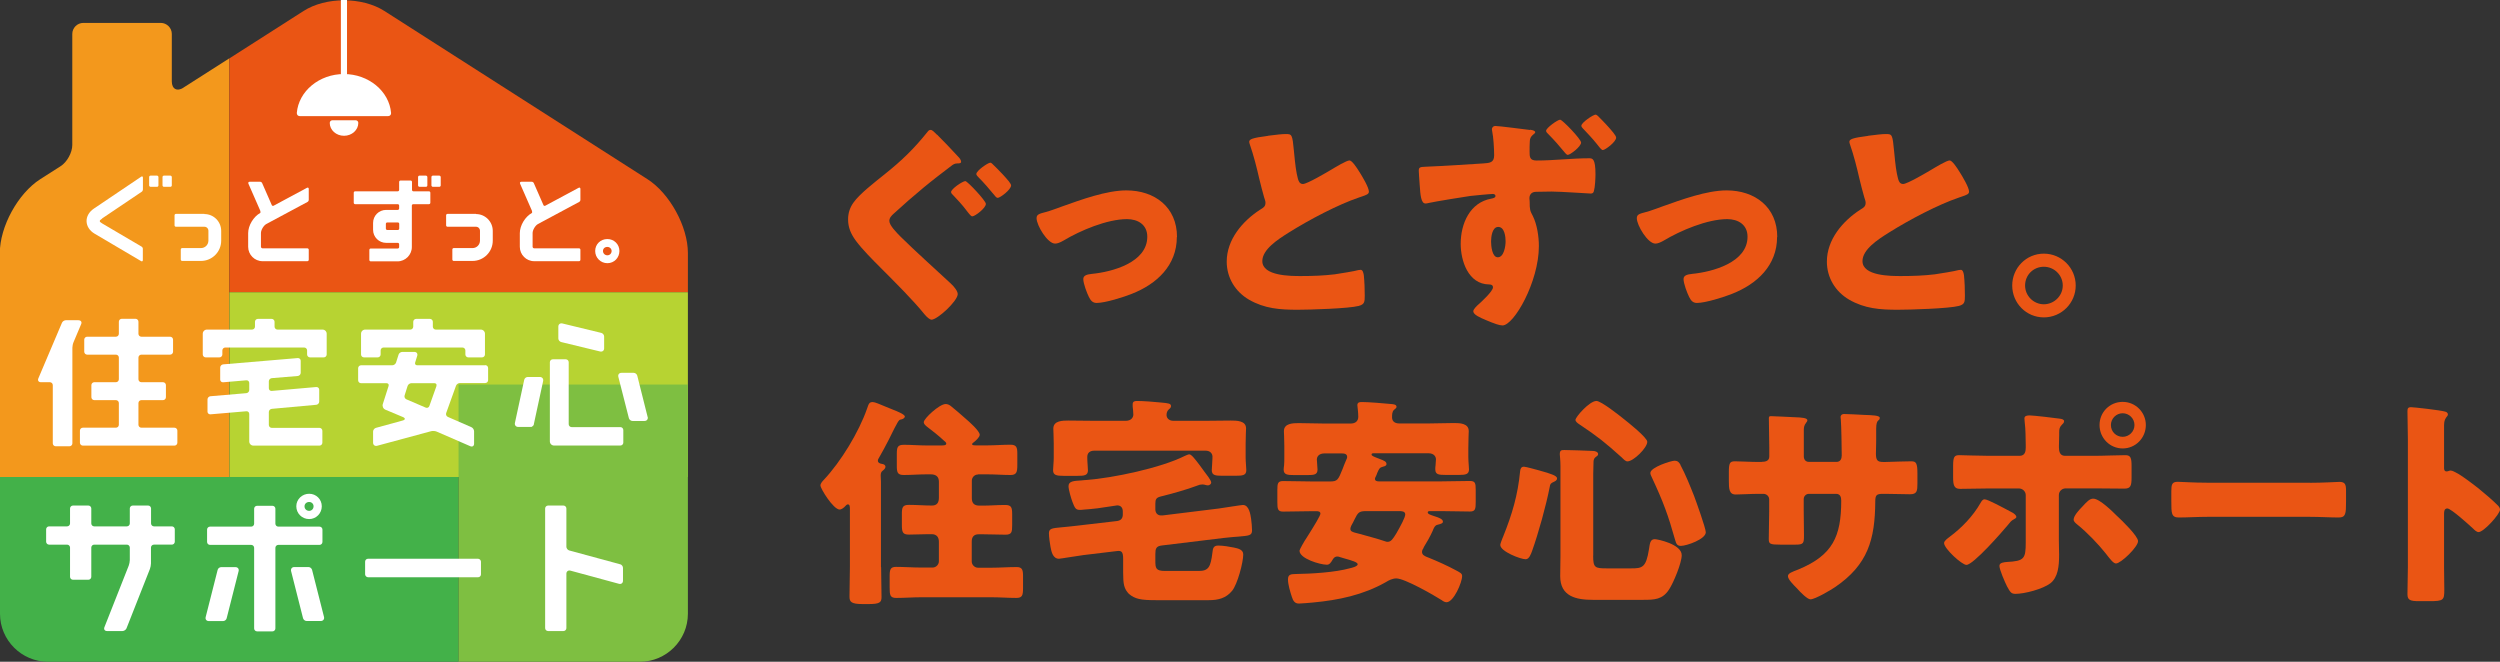<?xml version="1.0" encoding="UTF-8"?>
<svg id="_レイヤー_2" data-name="レイヤー 2" xmlns="http://www.w3.org/2000/svg" viewBox="0 0 301.21 79.73">
  <rect x="0" y="0" width="301.21" height="79.73" fill="#333333" stroke="none"/>
  <defs>
    <style>
      .cls-1 {
        fill: #7ebf41;
      }

      .cls-2 {
        fill: #b7d332;
      }

      .cls-3 {
        fill: #43b149;
      }

      .cls-4 {
        fill: #f3981c;
      }

      .cls-5 {
        fill: #fff;
      }

      .cls-6 {
        fill: #ea5514;
      }
    </style>
  </defs>
  <g id="text">
    <g>
      <g>
        <path class="cls-6" d="M112.9,16.22c.73.73,1.72,1.75,2.55,2.66.13.13.35.38.35.62,0,.16-.16.19-.48.19-.27,0-.46.11-.67.27-1.13.86-2.26,1.72-3.36,2.63-1.26,1.05-2.44,2.07-3.6,3.14-.27.24-.54.51-.54.89,0,.54.89,1.42,1.37,1.91,1.8,1.77,3.81,3.57,5.96,5.56.54.48.91,1.02.91,1.34,0,.83-2.44,3.09-3.17,3.09-.16,0-.51-.27-.78-.59-1.48-1.83-3.52-3.84-5.34-5.67-.97-.97-2.2-2.2-2.98-3.25-.59-.81-.94-1.58-.94-2.58,0-.75.21-1.4.64-2.01.73-1.05,2.58-2.47,3.71-3.38,2.12-1.69,3.6-3.12,5.24-5.18.08-.11.19-.21.35-.21.21,0,.46.27.78.59ZM118.78,24.57c0,.51-1.32,1.5-1.64,1.5-.11,0-.27-.16-.56-.54-.67-.91-1.34-1.58-1.69-1.96-.13-.13-.3-.27-.3-.43,0-.38,1.4-1.32,1.72-1.32.24,0,2.47,2.36,2.47,2.74ZM119.72,19.9c.16.16.7.67,1.13,1.15.54.59.97,1.07.97,1.29,0,.51-1.32,1.5-1.61,1.5-.16,0-.32-.21-.4-.32-.62-.75-1.24-1.48-1.91-2.15-.08-.08-.27-.27-.27-.4,0-.4,1.4-1.37,1.69-1.37.11,0,.27.16.4.3Z"/>
        <path class="cls-6" d="M141.79,28.55c0,3.44-2.42,5.67-5.42,6.85-.99.4-3.22,1.1-4.24,1.1-.51,0-.73-.32-.94-.73-.24-.48-.67-1.61-.67-2.15,0-.43.43-.56,1.02-.62,2.47-.24,6.69-1.37,6.69-4.48,0-1.45-1.13-2.12-2.44-2.12-2.39,0-5.64,1.37-7.68,2.6-.38.21-.7.35-.99.35-.91,0-2.23-2.2-2.23-3.06,0-.46.32-.54,1.13-.75.51-.13,1.42-.48,1.96-.67,2.28-.81,5.32-1.93,7.73-1.93,3.41,0,6.1,2.01,6.1,5.61Z"/>
        <path class="cls-6" d="M152.75,16.36c1.05-.13,1.67-.21,2.18-.21.73,0,.78.05.97,2.07.16,1.72.27,2.52.46,3.25.08.32.21.7.62.7.51,0,2.9-1.42,3.49-1.77.4-.24,1.77-1.07,2.12-1.07.3,0,.86.83,1.24,1.45.3.48,1.1,1.8,1.1,2.31,0,.3-.3.4-.86.59-.11.05-.24.08-.38.13-2.44.83-5.85,2.6-8.46,4.24-1.29.81-3.14,2.01-3.14,3.41,0,1.8,3.41,1.8,4.65,1.8,1.37,0,2.79-.05,4.08-.21.56-.08,2.42-.38,2.85-.51.08,0,.19-.03.27-.03.27,0,.35.46.38.67.08.78.11,1.67.11,2.44s-.03,1.05-.73,1.24c-1.24.32-5.88.46-7.36.46-2.12,0-3.97-.13-5.85-1.21-1.67-.97-2.69-2.66-2.69-4.59,0-2.66,1.91-4.89,4.03-6.26.4-.24.64-.38.64-.83,0-.19-.08-.4-.16-.64-.21-.73-.4-1.48-.59-2.26-.3-1.32-.67-2.79-1.13-4.11-.03-.08-.08-.24-.08-.32,0-.32.32-.48,2.26-.73Z"/>
        <path class="cls-6" d="M184.35,15.63c.4.05.62.16.62.3,0,.08-.08.16-.19.24-.19.16-.43.35-.46.81-.03.43-.03.83-.03,1.26,0,.64,0,1.1.83,1.1,2.12,0,4.24-.27,6.36-.27.38,0,.75.03.75,1.91,0,.51-.05,1.56-.19,2.04-.05.21-.16.3-.38.3s-3.65-.24-4.73-.24c-.59,0-1.26.03-1.85.03-.51,0-.81.3-.81.78,0,.13.03.27.03.38,0,1.02.05,1.13.38,1.75.51,1.02.73,2.47.73,3.63,0,4.32-3.01,9.56-4.38,9.56-.38,0-.97-.21-1.99-.64-.7-.3-1.53-.64-1.53-1.07,0-.27.48-.7.7-.89.35-.32,1.67-1.53,1.67-1.99,0-.3-.27-.35-.48-.35-2.5-.03-3.41-2.85-3.41-4.89,0-2.42,1.1-5,3.71-5.45.24-.05.48-.11.48-.32,0-.13-.11-.24-.32-.24-.32,0-2.26.19-2.71.24-.62.08-4.38.7-4.94.83-.21.05-.35.08-.46.08-.54,0-.62-1.02-.7-2.23-.05-.73-.11-1.48-.11-1.72,0-.4.13-.46.81-.48,2.69-.11,4.83-.27,6.98-.4.73-.05,1.29-.08,1.29-.97,0-.75-.08-2.2-.24-2.93,0-.08-.03-.16-.03-.21,0-.16.11-.4.43-.4.46,0,3.46.4,4.16.48ZM179.65,29.09c0,.51.11,1.91.81,1.91.75,0,.94-1.37.94-1.91s-.11-1.75-.89-1.75c-.73,0-.86,1.21-.86,1.75ZM190.5,17.16c0,.51-1.32,1.5-1.61,1.5-.11,0-.27-.16-.35-.27-.78-.94-1.15-1.37-1.99-2.23-.11-.11-.27-.24-.27-.4,0-.35,1.4-1.34,1.69-1.34.27,0,2.52,2.34,2.52,2.74ZM192.52,13.97c.27.27.64.64,1.02,1.05.64.7,1.18,1.32,1.18,1.56,0,.51-1.32,1.5-1.61,1.5-.16,0-.46-.4-.73-.75-.51-.64-1.1-1.26-1.69-1.88-.11-.11-.16-.21-.16-.3,0-.38,1.42-1.34,1.72-1.34.05,0,.16.05.27.16Z"/>
        <path class="cls-6" d="M214.11,28.55c0,3.44-2.42,5.67-5.42,6.85-.99.4-3.22,1.1-4.24,1.1-.51,0-.73-.32-.94-.73-.24-.48-.67-1.61-.67-2.15,0-.43.43-.56,1.02-.62,2.47-.24,6.69-1.37,6.69-4.48,0-1.45-1.13-2.12-2.44-2.12-2.39,0-5.64,1.37-7.68,2.6-.38.21-.7.35-.99.35-.91,0-2.23-2.2-2.23-3.06,0-.46.32-.54,1.13-.75.51-.13,1.42-.48,1.96-.67,2.28-.81,5.32-1.93,7.73-1.93,3.41,0,6.1,2.01,6.1,5.61Z"/>
        <path class="cls-6" d="M225.06,16.36c1.05-.13,1.67-.21,2.18-.21.73,0,.78.05.97,2.07.16,1.72.27,2.52.46,3.25.08.32.21.7.62.7.51,0,2.9-1.42,3.49-1.77.4-.24,1.77-1.07,2.12-1.07.3,0,.86.83,1.24,1.45.3.48,1.1,1.8,1.1,2.31,0,.3-.3.4-.86.59-.11.05-.24.08-.38.13-2.44.83-5.85,2.6-8.46,4.24-1.29.81-3.14,2.01-3.14,3.41,0,1.8,3.41,1.8,4.65,1.8,1.37,0,2.79-.05,4.08-.21.56-.08,2.42-.38,2.85-.51.08,0,.19-.03.27-.03.27,0,.35.46.38.67.08.78.11,1.67.11,2.44s-.03,1.05-.73,1.24c-1.24.32-5.88.46-7.36.46-2.12,0-3.97-.13-5.85-1.21-1.67-.97-2.69-2.66-2.69-4.59,0-2.66,1.91-4.89,4.03-6.26.4-.24.64-.38.64-.83,0-.19-.08-.4-.16-.64-.21-.73-.4-1.48-.59-2.26-.3-1.32-.67-2.79-1.13-4.11-.03-.08-.08-.24-.08-.32,0-.32.32-.48,2.26-.73Z"/>
        <path class="cls-6" d="M250.09,34.4c0,2.12-1.72,3.84-3.84,3.84s-3.81-1.72-3.81-3.84,1.69-3.84,3.81-3.84,3.84,1.72,3.84,3.84ZM243.99,34.4c0,1.24,1.02,2.26,2.26,2.26s2.28-1.02,2.28-2.26-1.02-2.26-2.28-2.26-2.26.99-2.26,2.26Z"/>
        <path class="cls-6" d="M106.16,68.32c0,1.21.05,2.42.05,3.63,0,.64-.24.83-1.58.83h-.7c-1.37,0-1.58-.27-1.58-.89,0-1.21.05-2.39.05-3.57v-6.93c0-.3,0-.62-.24-.62-.11,0-.21.08-.3.19-.16.19-.46.43-.7.43-.75,0-2.31-2.52-2.31-2.9,0-.24.24-.51.4-.67,2.09-2.23,4.22-5.75,5.21-8.57.21-.62.27-.81.7-.81.24,0,.94.3,1.5.54.24.11.46.19.59.24.05.03.13.05.27.11.54.21,1.5.59,1.5.86,0,.13-.21.32-.46.35-.27.03-.32.08-1.48,2.44-.3.59-.86,1.64-1.18,2.18-.08.13-.13.21-.13.35,0,.27.3.35.48.38.21.03.43.11.43.35,0,.21-.21.38-.38.51s-.19.38-.19.56c0,.24.03.51.03.75v10.26ZM117.84,57.17c-.43,0-.75.35-.75.75v2.09c0,.64.3.91.94.91h.35c.91,0,1.8-.08,2.71-.08.78,0,.86.3.86,1.13v1.32c0,.81-.05,1.13-.81,1.13-.94,0-1.85-.05-2.77-.05h-.46c-.56,0-.83.32-.83.86v2.42c0,.4.35.75.75.75h1.64c.99,0,2.01-.08,3.01-.08.67,0,.78.32.78,1.07v1.5c0,.86-.11,1.15-.81,1.15-.99,0-1.99-.08-2.98-.08h-8.49c-.99,0-1.99.08-3.01.08-.73,0-.78-.35-.78-1.24v-1.45c0-.73.11-1.05.75-1.05,1.02,0,2.04.08,3.03.08h1.4c.4,0,.75-.35.75-.75v-2.36c0-.54-.27-.91-.86-.91h-.46c-.75,0-1.5.05-2.28.05s-.86-.3-.86-1.21v-1.24c0-.83.08-1.13.86-1.13.94,0,1.85.08,2.77.08.62,0,.83-.38.83-.94v-1.93c0-.64-.38-.89-.99-.89h-.51c-.91,0-1.83.08-2.71.08-.78,0-.86-.3-.86-1.15v-1.34c0-.86.08-1.15.86-1.15.89,0,1.8.08,2.71.08h1.72c.38,0,.67,0,.67-.24,0-.11-.13-.21-.35-.4-.54-.51-1.32-1.13-1.96-1.61-.19-.16-.4-.32-.4-.56,0-.43,1.88-2.18,2.63-2.18.24,0,.4.08.59.21.62.51,1.24,1.02,1.83,1.56.38.32,1.69,1.48,1.69,1.93,0,.3-.51.75-.73.91-.13.11-.19.16-.19.21,0,.16.24.16.46.16h1.42c.91,0,1.83-.08,2.74-.08.73,0,.83.32.83,1.07v1.34c0,.89-.08,1.24-.83,1.24-.91,0-1.83-.08-2.74-.08h-1.18Z"/>
        <path class="cls-6" d="M130.46,66.89c-.46.05-2.69.43-2.87.43-.73,0-.91-.83-1.02-1.42-.08-.43-.19-1.21-.19-1.64,0-.59.35-.62,1.53-.73.48-.05,1.24-.11,1.83-.19l4.81-.56c.48-.05.73-.32.73-.78v-.38c0-.51-.3-.73-.67-.73-.08,0-1.99.3-2.36.35-.56.08-1.13.11-1.69.16-.16.03-.32.03-.48.03-.48,0-.59-.24-.86-.94-.16-.4-.48-1.5-.48-1.91,0-.62.64-.64,1.58-.7.16-.03.38-.03.56-.05,3.25-.24,8.97-1.45,11.87-2.9.13-.05.4-.19.54-.19.27,0,.7.59,1.24,1.29.19.27.38.54.59.81.16.21.81,1.02.81,1.29,0,.19-.21.35-.4.35-.11,0-.3-.05-.4-.08s-.21-.03-.3-.03c-.19,0-.38.05-.56.13-1.26.48-3.09.99-4.43,1.32-.51.13-.64.32-.64.86v.67c0,.54.35.75.67.75h.21l6.74-.83c.59-.08,2.74-.43,2.93-.43.75,0,.91,1.15.99,1.69.05.38.11.99.11,1.37,0,.62-.35.64-1.61.75-.46.03-1.05.08-1.77.16l-7.49.91c-.7.08-.78.4-.78,1.05v.78c0,.91.05,1.24,1.18,1.24h4.03c1.21,0,1.45-.46,1.67-2.23.05-.51.13-.83.7-.83s1.34.13,1.88.24c.51.11,1.13.24,1.13.83,0,.97-.7,3.6-1.34,4.38-.75.91-1.69,1.13-2.82,1.13h-6.36c-1.8,0-2.5-.13-3.25-.75-.59-.62-.7-1.15-.7-2.58v-1.64c0-.91-.21-1.02-.81-.94l-4,.48ZM146.09,55.08c0-.51-.35-.78-.83-.78h-13.43c-.48,0-.83.24-.83.75v.11c0,.51.08,1.18.08,1.5,0,.62-.43.67-1.24.67h-1.72c-.81,0-1.24-.08-1.24-.67,0-.32.08-.99.08-1.5v-1.69c0-.78-.05-1.61-.05-1.83,0-.97,1.13-.97,1.83-.97,1.05,0,2.07.03,3.09.03h3.81c.67,0,.91-.43.91-.75,0-.19-.05-.78-.08-.97v-.27c0-.35.24-.4.54-.4.7,0,2.18.11,2.9.19.86.08,1.18.11,1.18.43,0,.19-.13.27-.3.43s-.24.4-.24.64c0,.32.24.7.83.7h3.84c1.02,0,2.04-.03,3.06-.03.7,0,1.85,0,1.85.94,0,.19-.05,1.02-.05,1.85v1.69c0,.54.08,1.15.08,1.5,0,.62-.43.67-1.32.67h-1.58c-.81,0-1.26-.05-1.26-.67,0-.32.08-.99.08-1.42v-.16Z"/>
        <path class="cls-6" d="M171.54,65.98c-.11.16-.21.32-.21.51,0,.35.27.48.59.62l.21.08c1.13.46,2.26.97,3.3,1.53.56.3.73.38.73.7,0,.75-1.02,3.14-1.88,3.14-.19,0-.43-.13-.56-.24-.97-.62-4.48-2.63-5.48-2.63-.46,0-.89.21-1.29.46-2.71,1.53-5.64,2.15-8.73,2.44-.38.03-1.37.13-1.72.13-.48,0-.7-.3-.86-.83-.19-.59-.46-1.45-.46-2.09s.43-.62.94-.64c1.91-.03,4.73-.19,6.55-.7.21-.05.91-.21.91-.48,0-.24-.75-.46-1.5-.67-.24-.08-.48-.13-.7-.21-.08-.03-.16-.05-.27-.05-.21,0-.4.13-.51.32-.24.4-.4.67-.73.67-.81,0-3.3-.73-3.3-1.69,0-.13.56-1.13.91-1.64.89-1.4,1.61-2.6,1.61-2.82,0-.3-.35-.3-.51-.3h-.46c-1.15,0-2.34.05-3.52.05-.64,0-.7-.3-.7-1.13v-1.48c0-.78.05-1.07.7-1.07,1.18,0,2.36.05,3.52.05h2.12c.91,0,.99-.19,1.53-1.53.11-.3.24-.64.43-1.07.05-.11.11-.21.11-.35,0-.43-.43-.43-.75-.43h-1.99c-.67,0-.91.4-.91.73,0,.21.08.99.08,1.21,0,.62-.4.67-1.21.67h-1.58c-.86,0-1.29-.05-1.29-.67,0-.13.03-.35.05-.48.03-.32.03-.64.03-.97v-1.4c0-.86-.05-1.53-.05-1.77,0-.94,1.07-.97,1.77-.97.99,0,2.01.05,3.03.05h3.25c.59,0,.91-.32.91-.81,0-.59-.11-1.29-.11-1.4,0-.38.32-.38.59-.38.75,0,2.69.16,3.49.24.3.03.64.05.64.35,0,.11-.13.21-.3.35-.24.21-.24.59-.24.91,0,.51.38.73.86.73h3.57c1.02,0,2.04-.05,3.06-.05.67,0,1.75.03,1.75.97,0,.16-.05,1.1-.05,2.09v1.07c0,.32.03.64.05.97,0,.13.03.35.03.48,0,.59-.4.67-1.18.67h-1.67c-.81,0-1.21-.05-1.21-.67,0-.13,0-.35.03-.48,0-.11.05-.64.05-.73,0-.27-.19-.73-.91-.73h-6.5c-.21,0-.35,0-.35.16s.32.27.94.51c.64.24.86.35.86.64,0,.19-.24.27-.4.3-.43.11-.48.24-.7.73-.05.13-.11.32-.21.51-.05.08-.08.13-.08.24,0,.27.3.3.48.3h7.44c1.15,0,2.34-.05,3.52-.05.64,0,.7.27.7,1.05v1.5c0,.83-.05,1.13-.7,1.13-1.18,0-2.34-.05-3.52-.05h-1.29c-.08,0-.27,0-.27.16,0,.21.4.32.97.51.24.08.86.27.86.59,0,.21-.19.27-.7.4-.27.08-.38.32-.54.73-.32.7-.7,1.37-1.1,2.01ZM164.59,61.58c-.89,0-.99.21-1.4,1.02-.11.21-.21.46-.38.73-.05.13-.11.24-.11.4,0,.3.27.38.78.51l.32.08c1.05.3,2.09.56,3.12.91.13.05.16.05.27.05.4,0,.62-.32,1.05-1.02.54-.94,1.07-1.93,1.07-2.28,0-.4-.46-.4-.75-.4h-3.97Z"/>
        <path class="cls-6" d="M185.48,56.69c1.4.38,2.12.64,2.12.94,0,.24-.21.35-.4.43-.35.16-.43.24-.48.59-.43,2.23-1.37,5.61-2.12,7.71-.13.35-.35,1.02-.78,1.02-.62,0-3.06-.94-3.06-1.72,0-.13.16-.56.27-.83.03-.08.05-.13.08-.19,1.07-2.66,1.77-5,2.04-7.87.03-.27.11-.54.46-.54.24,0,1.56.38,1.88.46ZM191.95,66.95c0,1.45.21,1.53,1.64,1.53h2.93c1.34,0,1.8-.08,2.15-2.28.11-.62.11-1.24.7-1.24.3,0,3.25.59,3.25,1.93,0,.94-.99,3.33-1.53,4.14-.78,1.21-1.77,1.24-3.09,1.24h-6.1c-1.99,0-3.92-.4-3.92-2.85,0-.81.03-1.58.03-2.39v-10.9c0-.73-.08-1.21-.08-1.4,0-.48.19-.51.54-.51.64,0,2.79.08,3.44.11.3,0,.64.13.64.38,0,.16-.13.24-.32.38-.24.19-.24.46-.24.73,0,.13-.03.81-.03,1.26v9.88ZM192.35,48.31c.56,0,2.77,1.75,3.3,2.18.48.38,2.82,2.23,2.82,2.74,0,.73-1.67,2.36-2.39,2.36-.24,0-.48-.27-.67-.46-2.04-1.83-2.87-2.5-5.16-4.03-.16-.11-.43-.3-.43-.51,0-.35,1.69-2.28,2.52-2.28ZM202.45,55.99c.62,1.15,1.18,2.55,1.67,3.79.24.64,1.4,3.87,1.4,4.35,0,.83-2.31,1.64-3.01,1.64-.46,0-.56-.3-.67-.67-.86-3.06-1.45-4.65-2.79-7.52-.08-.19-.21-.4-.21-.59,0-.7,2.52-1.48,2.9-1.48.43,0,.56.21.73.48Z"/>
        <path class="cls-6" d="M212.28,55.64c.27,0,.89-.03.89-.62v-1.15c0-1.15-.05-2.31-.05-3.46,0-.19.03-.27.24-.27.54,0,2.2.11,2.9.13.86.03,1.5.08,1.5.38,0,.08-.11.24-.16.3-.21.27-.27.51-.27.83v3.2c0,.38.21.67.62.67h3.33c.46,0,.62-.38.62-.78,0-.75-.05-3.73-.11-4.32,0-.11-.03-.21-.03-.32,0-.21.19-.35.4-.35.38,0,1.96.08,2.44.11.91.03,1.88.05,1.88.35,0,.46-.43.05-.43,1.32v1.5c0,.48-.03.97-.03,1.48,0,.78.16,1.02.86,1.02h.32c.67-.03,2.85-.08,3.09-.08.59,0,.73.24.73,1.5v1.18c0,.89-.05,1.29-.89,1.29-.97,0-1.96-.05-2.93-.05h-.32c-.78,0-.94.13-.94.94-.03,4.57-.89,7.6-4.83,10.29-.51.35-2.42,1.48-2.98,1.48-.35,0-1.15-.78-1.64-1.34-.43-.43-1.07-1.07-1.07-1.45,0-.35.48-.51,1.26-.81,4.14-1.72,5.16-3.97,5.16-8.3,0-.43-.13-.81-.62-.81h-3.28c-.35,0-.62.3-.62.62v1.42c0,1.1.03,2.6.03,2.95,0,.94-.03,1.13-.99,1.13h-1.88c-1.21,0-1.37-.08-1.37-.67,0-1.13.05-2.23.05-3.33v-1.45c0-.38-.32-.67-.7-.67h-.54c-1.05,0-2.09.08-2.79.08-.81,0-.83-.7-.83-1.69v-.99c0-1.1.11-1.32.73-1.32.56,0,1.88.08,2.9.08h.35Z"/>
        <path class="cls-6" d="M242.43,61.74c.3.16.51.38.51.54,0,.13-.16.21-.27.27-.4.21-.48.38-.75.7-.67.81-4.16,4.81-5,4.81-.54,0-2.69-1.96-2.69-2.63,0-.27.46-.59.67-.75,1.45-1.07,2.82-2.5,3.71-4.06.11-.19.24-.46.51-.46.38,0,2.31,1.05,3.3,1.58ZM243.32,54.92c.7,0,.75-.59.75-1.02v-.24c-.03-1.07,0-1.77-.13-2.85,0-.11-.03-.24-.03-.38,0-.32.27-.38.64-.38.4,0,3.2.32,3.68.4.16.03.46.08.46.3,0,.19-.16.32-.27.43-.27.27-.32.51-.32.89v.35c0,.4-.03.81-.03,1.24v.24c0,.43.08,1.02.73,1.02h3.46c1.24,0,2.79-.08,3.81-.08.64,0,.75.32.75,1.32v1.37c0,.99-.11,1.34-.86,1.34-1.24,0-2.47-.03-3.71-.03h-3.36c-.46,0-.83.35-.83.81v5.51c0,.54.03,1.1.03,1.67,0,1.4-.13,2.74-1.07,3.46-.89.67-3.06,1.26-4.19,1.26-.48,0-.62-.16-1.02-.91-.24-.48-.91-1.99-.91-2.47,0-.4.59-.43.89-.46,2.09-.11,2.28-.38,2.28-2.36v-5.69c0-.46-.38-.81-.83-.81h-3.57c-1.18,0-2.34.05-3.52.05-.73,0-.83-.48-.83-1.4v-1.32c0-1.13.13-1.34.75-1.34.35,0,2.42.08,3.6.08h3.65ZM255.13,62.22c.51.48,2.47,2.36,2.47,2.98,0,.7-2.07,2.69-2.66,2.69-.3,0-.7-.51-1.26-1.24-.81-1.02-2.2-2.5-3.41-3.46-.19-.16-.43-.35-.43-.59,0-.46.7-1.21,1.02-1.53.59-.64.91-.99,1.34-.99.78,0,2.36,1.58,2.93,2.15ZM258.54,51.21c0,1.56-1.24,2.82-2.79,2.82s-2.79-1.26-2.79-2.82,1.24-2.79,2.79-2.79,2.79,1.26,2.79,2.79ZM254.33,51.21c0,.81.64,1.42,1.42,1.42s1.42-.64,1.42-1.42-.64-1.42-1.42-1.42-1.42.64-1.42,1.42Z"/>
        <path class="cls-6" d="M278.31,58.17c1.58,0,3.3-.11,3.54-.11.7,0,.81.3.81,1.07v1.29c0,1.48-.03,1.93-.89,1.93-1.05,0-2.28-.08-3.46-.08h-12.35c-1.18,0-2.44.08-3.44.08-.91,0-.91-.51-.91-1.93v-1.24c0-.81.08-1.13.78-1.13.38,0,1.88.11,3.57.11h12.35Z"/>
        <path class="cls-6" d="M294.47,68.34c0,.89.03,1.77.03,2.69,0,1.29-.08,1.4-1.83,1.4h-1.21c-1.07,0-1.4-.13-1.4-.83,0-1.07.05-2.12.05-3.2v-15.5c0-1.1-.05-2.5-.05-3.33,0-.35.05-.51.43-.51.32,0,3.49.35,4.14.54.16.05.3.16.3.32,0,.13-.08.24-.16.32-.13.19-.3.4-.3.97v5.21c0,.13.03.38.32.38.16,0,.32-.11.46-.11.21,0,.56.19.99.43.86.54,1.96,1.4,2.31,1.67.67.54,1.88,1.56,2.47,2.18.11.13.19.27.19.43,0,.54-1.96,2.71-2.58,2.71-.24,0-.51-.27-.67-.43-.46-.43-2.66-2.42-3.09-2.42-.38,0-.4.38-.4.64v6.45Z"/>
      </g>
      <g>
        <g>
          <path class="cls-6" d="M82.88,30.48c0-3.18-2.19-7.18-4.87-8.89L46.31,1.32c-2.68-1.71-7.06-1.71-9.73,0l-8.95,5.72v28.17h55.25v-4.73Z"/>
          <rect class="cls-2" x="27.63" y="35.21" width="55.25" height="22.26"/>
          <path class="cls-3" d="M0,57.47v16.48c0,3.18,2.6,5.78,5.78,5.78h49.48v-22.26H0Z"/>
          <path class="cls-1" d="M55.25,46.34v33.39h21.85c3.18,0,5.78-2.6,5.78-5.78v-27.62h-27.63Z"/>
          <path class="cls-4" d="M22.1,10.57c-.77.49-1.4.15-1.4-.76v-5.72c0-.73-.6-1.33-1.33-1.33h-9.33c-.73,0-1.33.6-1.33,1.33v13.38c0,.91-.63,2.06-1.4,2.55l-2.46,1.57c-2.68,1.71-4.87,5.71-4.87,8.89v26.99h27.63V7.04l-5.53,3.53Z"/>
        </g>
        <g>
          <g>
            <rect class="cls-5" x="43.99" y="67.32" width="13.96" height="2.23" rx=".35" ry=".35"/>
            <path class="cls-5" d="M74.73,67.99l-6.15-1.67c-.18-.05-.34-.25-.34-.44v-4.62c0-.19-.16-.35-.35-.35h-1.86c-.19,0-.35.16-.35.35v14.42c0,.19.16.35.35.35h1.86c.19,0,.35-.16.35-.35v-6.56c0-.27.22-.44.48-.37l5.86,1.59c.26.07.48-.09.48-.37v-1.55c0-.19-.15-.39-.34-.44Z"/>
            <path class="cls-5" d="M20.72,63.42h-2.17c-.19,0-.35-.16-.35-.35v-1.81c0-.19-.16-.35-.35-.35h-1.86c-.19,0-.35.16-.35.35v1.81c0,.19-.16.35-.35.35h-3.94c-.19,0-.35-.16-.35-.35v-1.81c0-.19-.16-.35-.35-.35h-1.86c-.19,0-.35.16-.35.35v1.81c0,.19-.16.35-.35.35h-2.18c-.19,0-.35.16-.35.35v1.5c0,.19.16.35.35.35h2.18c.19,0,.35.16.35.35v3.53c0,.19.16.35.35.35h1.86c.19,0,.35-.16.35-.35v-3.53c0-.19.16-.35.35-.35h3.94c.19,0,.35.16.35.35v1.51c0,.19-.06.49-.13.67l-2.93,7.42c-.1.25.04.46.31.46h1.87c.19,0,.41-.15.48-.32l2.82-7.15c.07-.18.13-.48.13-.67v-1.92c0-.19.16-.35.35-.35h2.17c.19,0,.35-.16.35-.35v-1.5c0-.19-.16-.35-.35-.35Z"/>
            <g>
              <path class="cls-5" d="M37.25,62.54c.84,0,1.52-.69,1.52-1.54s-.68-1.51-1.52-1.51-1.55.66-1.55,1.51.68,1.54,1.55,1.54ZM37.25,61.55c-.32,0-.56-.23-.56-.55,0-.29.24-.52.56-.52.3,0,.53.23.53.52,0,.31-.23.55-.53.55Z"/>
              <path class="cls-5" d="M38.5,65.65c.19,0,.35-.16.35-.35v-1.5c0-.19-.16-.35-.35-.35h-4.97c-.19,0-.35-.16-.35-.35v-1.81c0-.19-.16-.35-.35-.35h-1.86c-.19,0-.35.16-.35.35v1.81c0,.19-.16.35-.35.35h-4.97c-.19,0-.35.16-.35.35v1.5c0,.19.16.35.35.35h4.97c.19,0,.35.16.35.35v9.72c0,.19.16.35.35.35h1.86c.19,0,.35-.16.35-.35v-9.72c0-.19.16-.35.35-.35h4.97Z"/>
              <path class="cls-5" d="M28.37,68.33h-1.72c-.19,0-.39.15-.43.34l-1.44,5.68c-.07.27.1.48.38.48h1.72c.19,0,.39-.15.43-.34l1.44-5.68c.07-.26-.1-.48-.38-.48Z"/>
              <path class="cls-5" d="M39.04,74.34l-1.44-5.68c-.05-.19-.24-.34-.43-.34h-1.72c-.27,0-.44.22-.38.48l1.44,5.68c.05.19.24.34.43.34h1.72c.27,0,.44-.22.38-.48Z"/>
            </g>
          </g>
          <path class="cls-5" d="M42.84,14.49h-2.79c-.18,0-.32.14-.32.32,0,.86.77,1.55,1.72,1.55s1.72-.7,1.72-1.55c0-.18-.14-.32-.32-.32Z"/>
          <path class="cls-5" d="M41.44,8.92c-2.97,0-5.46,2.06-5.68,4.69,0,.1.03.2.09.27.07.07.16.11.26.11h10.66c.1,0,.19-.04.26-.11.07-.07.1-.17.09-.27-.22-2.63-2.72-4.69-5.68-4.69Z"/>
          <g>
            <g>
              <rect class="cls-5" x="50.37" y="21.16" width="1.12" height="1.35" rx=".17" ry=".17"/>
              <rect class="cls-5" x="51.98" y="21.16" width="1.12" height="1.35" rx=".17" ry=".17"/>
            </g>
            <g>
              <rect class="cls-5" x="17.97" y="21.16" width="1.12" height="1.35" rx=".17" ry=".17"/>
              <rect class="cls-5" x="19.58" y="21.16" width="1.12" height="1.35" rx=".17" ry=".17"/>
            </g>
            <path class="cls-5" d="M73.18,28.8c-.83,0-1.47.63-1.47,1.44s.65,1.47,1.47,1.47,1.45-.66,1.45-1.47-.65-1.44-1.45-1.44ZM73.18,30.76c-.3,0-.53-.23-.53-.52s.22-.49.53-.49c.28,0,.51.22.51.49,0,.29-.22.52-.51.52Z"/>
            <path class="cls-5" d="M12.3,26.32l4.78-3.22c.08-.05.14-.17.14-.26v-1.44c0-.14-.09-.19-.21-.11l-5.71,3.85c-.57.39-.89.95-.87,1.53.02.59.37,1.13.96,1.48l5.61,3.31c.12.07.21.01.21-.12v-1.37c0-.09-.06-.2-.14-.25l-4.76-2.8c-.08-.05-.19-.12-.24-.17-.06-.05-.06-.18,0-.23.05-.05.16-.13.23-.18Z"/>
            <path class="cls-5" d="M24.63,25.77h-3.43c-.09,0-.17.07-.17.17v1.21c0,.09.07.17.17.17h3.43c.27,0,.48.22.48.49v1.18c0,.5-.4.9-.9.9h-2.26c-.09,0-.17.07-.17.17v1.21c0,.09.07.17.17.17h2.26c1.35,0,2.44-1.1,2.44-2.44v-1.18c0-1.12-.91-2.03-2.02-2.03Z"/>
            <path class="cls-5" d="M57.35,25.77h-3.43c-.09,0-.17.07-.17.17v1.21c0,.09.07.17.17.17h3.43c.27,0,.48.22.48.49v1.18c0,.5-.4.9-.9.9h-2.26c-.09,0-.17.07-.17.17v1.21c0,.09.07.17.17.17h2.26c1.35,0,2.44-1.1,2.44-2.44v-1.18c0-1.12-.91-2.03-2.02-2.03Z"/>
            <path class="cls-5" d="M31.35,25.66c-.81.45-1.45,1.51-1.45,2.43v1.65c0,.95.78,1.73,1.73,1.73h5.4c.09,0,.17-.07.17-.17v-1.21c0-.09-.07-.17-.17-.17h-5.4c-.1,0-.19-.09-.19-.19v-1.65c0-.37.32-.91.65-1.09l4.96-2.66c.08-.04.15-.15.15-.24v-1.33c0-.14-.1-.2-.22-.13l-4.02,2.16c-.08.04-.18,0-.21-.07l-1.17-2.67c-.04-.08-.14-.15-.23-.15h-1.27c-.14,0-.2.1-.15.23l1.42,3.24c.05.12.05.25,0,.29Z"/>
            <path class="cls-5" d="M64.08,25.66c-.81.45-1.45,1.51-1.45,2.43v1.65c0,.95.78,1.73,1.73,1.73h5.4c.09,0,.17-.07.17-.17v-1.21c0-.09-.07-.17-.17-.17h-5.4c-.1,0-.19-.09-.19-.19v-1.65c0-.37.32-.91.65-1.09l4.96-2.66c.08-.04.15-.15.15-.24v-1.33c0-.14-.1-.2-.22-.13l-4.02,2.16c-.08.04-.18,0-.21-.07l-1.17-2.67c-.04-.08-.14-.15-.23-.15h-1.27c-.14,0-.2.1-.15.23l1.42,3.24c.05.12.05.25,0,.29Z"/>
            <path class="cls-5" d="M51.7,23.05h-1.89c-.09,0-.17-.07-.17-.17v-.96c0-.09-.07-.17-.17-.17h-1.21c-.09,0-.17.07-.17.17v.96c0,.09-.07.17-.17.17h-5.13c-.09,0-.17.07-.17.17v1.21c0,.09.07.17.17.17h5.13c.09,0,.17.07.17.17v.35c0,.09-.07.17-.17.17h-1.4c-.87,0-1.57.7-1.57,1.57v.83c0,.87.71,1.57,1.57,1.57h1.4c.09,0,.17.07.17.16v.35c0,.09-.07.17-.17.17h-3.25c-.09,0-.17.07-.17.17v1.21c0,.09.07.17.17.17h3.22c.95,0,1.73-.78,1.73-1.73v-4.99c0-.09.07-.17.17-.17h1.89c.09,0,.17-.07.17-.17v-1.21c0-.09-.07-.17-.17-.17ZM48.1,27.54c0,.09-.07.17-.17.17h-1.27c-.09,0-.17-.07-.17-.17v-.57c0-.09.07-.17.17-.17h1.27c.09,0,.17.07.17.17v.57Z"/>
          </g>
          <g>
            <path class="cls-5" d="M58.44,44.01h-8.18c-.19,0-.3-.15-.24-.33l.25-.81c.08-.26-.07-.47-.35-.47h-1.45c-.19,0-.4.15-.45.33l-.3.95c-.06.18-.26.33-.45.33h-3.77c-.19,0-.35.16-.35.35v1.46c0,.19.16.35.35.35h3.08c.19,0,.3.15.24.33l-.7,2.19c-.08.26.05.56.31.67l2.1.88c.34.14.32.34-.03.43l-3.21.88c-.18.05-.34.25-.34.44v1.35c0,.27.22.44.48.37l6.52-1.76c.18-.05.48-.03.66.05l4.05,1.76c.25.11.46-.02.46-.3v-1.5c0-.19-.14-.41-.32-.49l-2.84-1.24c-.18-.08-.27-.29-.2-.47l1.18-3.28c.06-.18.27-.33.47-.33h3.05c.19,0,.35-.16.35-.35v-1.46c0-.19-.16-.35-.35-.35ZM52.59,46.5l-.86,2.42c-.06.18-.26.27-.44.19l-2.33-1c-.18-.08-.27-.29-.21-.47l.36-1.14c.06-.18.26-.33.45-.33h2.79c.19,0,.3.15.23.33Z"/>
            <path class="cls-5" d="M38.49,51.55h-5.75c-.19,0-.35-.16-.35-.35v-1.56c0-.19.16-.36.35-.38l5.37-.49c.19-.02.35-.19.35-.38v-1.44c0-.19-.16-.33-.35-.32l-5.37.47c-.19.02-.35-.13-.35-.32v-.84c0-.19.16-.36.35-.38l3.14-.26c.19-.02.35-.19.35-.38v-1.46c0-.19-.16-.33-.35-.32l-9,.76c-.19.02-.35.19-.35.38v1.46c0,.19.16.33.35.32l2.8-.24c.19-.02.35.13.35.32v.85c0,.19-.16.36-.35.38l-4.33.37c-.19.02-.35.19-.35.38v1.48c0,.19.16.33.35.32l4.33-.37c.19-.02.35.13.35.32v3.32c0,.27.22.5.5.5h7.96c.19,0,.35-.16.35-.35v-1.44c0-.19-.16-.35-.35-.35Z"/>
            <path class="cls-5" d="M38.87,39.71h-5.44c-.19,0-.35-.16-.35-.35v-.59c0-.19-.16-.35-.35-.35h-1.66c-.19,0-.35.16-.35.35v.59c0,.19-.16.35-.35.35h-5.44c-.27,0-.5.22-.5.5v2.5c0,.19.16.35.35.35h1.66c.19,0,.35-.16.35-.35v-.49c0-.19.16-.35.35-.35h9.51c.19,0,.35.16.35.35v.49c0,.19.16.35.35.35h1.66c.19,0,.35-.16.35-.35v-2.5c0-.27-.22-.5-.5-.5Z"/>
            <path class="cls-5" d="M57.94,39.71h-5.44c-.19,0-.35-.16-.35-.35v-.59c0-.19-.16-.35-.35-.35h-1.66c-.19,0-.35.16-.35.35v.59c0,.19-.16.35-.35.35h-5.44c-.27,0-.5.22-.5.5v2.5c0,.19.16.35.35.35h1.66c.19,0,.35-.16.35-.35v-.49c0-.19.16-.35.35-.35h9.51c.19,0,.35.16.35.35v.49c0,.19.16.35.35.35h1.66c.19,0,.35-.16.35-.35v-2.5c0-.27-.22-.5-.5-.5Z"/>
            <path class="cls-5" d="M63.9,51.43c.19,0,.38-.15.42-.34"/>
            <g>
              <path class="cls-5" d="M9.47,38.58h-1.53c-.19,0-.41.14-.48.32l-2.84,6.69c-.11.25.03.46.3.46h1.09c.19,0,.35.16.35.35v7.02c0,.19.16.35.35.35h1.66c.19,0,.35-.16.35-.35v-11.52c0-.19.06-.49.14-.67l.92-2.18c.11-.25-.03-.46-.3-.46Z"/>
              <path class="cls-5" d="M17.03,51.53c-.19,0-.35-.16-.35-.35v-2.62c0-.19.16-.35.35-.35h2.61c.19,0,.35-.16.35-.35v-1.46c0-.19-.16-.35-.35-.35h-2.61c-.19,0-.35-.16-.35-.35v-2.62c0-.19.16-.35.35-.35h3.47c.19,0,.35-.16.35-.35v-1.46c0-.19-.16-.35-.35-.35h-3.47c-.19,0-.35-.16-.35-.35v-1.46c0-.19-.16-.35-.35-.35h-1.66c-.19,0-.35.16-.35.35v1.46c0,.19-.16.35-.35.35h-3.47c-.19,0-.35.16-.35.35v1.46c0,.19.16.35.35.35h3.47c.19,0,.35.16.35.35v2.62c0,.19-.16.35-.35.35h-2.61c-.19,0-.35.16-.35.35v1.46c0,.19.16.35.35.35h2.61c.19,0,.35.16.35.35v2.62c0,.19-.16.35-.35.35h-3.99c-.19,0-.35.16-.35.35v1.46c0,.19.16.35.35.35h11.04c.19,0,.35-.16.35-.35v-1.46c0-.19-.16-.35-.35-.35h-3.99Z"/>
            </g>
            <path class="cls-5" d="M78.03,50.24l-1.25-4.98c-.05-.19-.24-.34-.43-.34h-1.48c-.27,0-.44.22-.37.48l1.27,4.98c.05.19.24.34.43.34h1.46c.27,0,.44-.22.38-.48Z"/>
            <path class="cls-5" d="M72.45,40.11l-4.7-1.14c-.27-.06-.48.11-.48.38v1.43c0,.19.15.38.34.43l4.7,1.14c.27.06.48-.11.48-.38v-1.43c0-.19-.15-.38-.34-.43Z"/>
            <path class="cls-5" d="M65.05,45.42h-1.47c-.19,0-.38.15-.42.34l-1.12,5.19c-.06.27.12.49.39.49h1.47c.19,0,.38-.15.42-.34l1.12-5.19c.06-.27-.12-.49-.39-.49Z"/>
            <path class="cls-5" d="M74.75,51.46h-5.88c-.19,0-.35-.16-.35-.35v-7.47c0-.19-.16-.35-.35-.35h-1.57c-.19,0-.35.16-.35.35v9.54c0,.27.22.5.5.5h8c.19,0,.35-.16.35-.35v-1.52c0-.19-.16-.35-.35-.35Z"/>
          </g>
          <path class="cls-5" d="M41.07,0v9.8c0,.2.16.37.37.37s.37-.16.37-.37V0c-.24,0-.49,0-.73,0Z"/>
        </g>
      </g>
    </g>
  </g>
</svg>